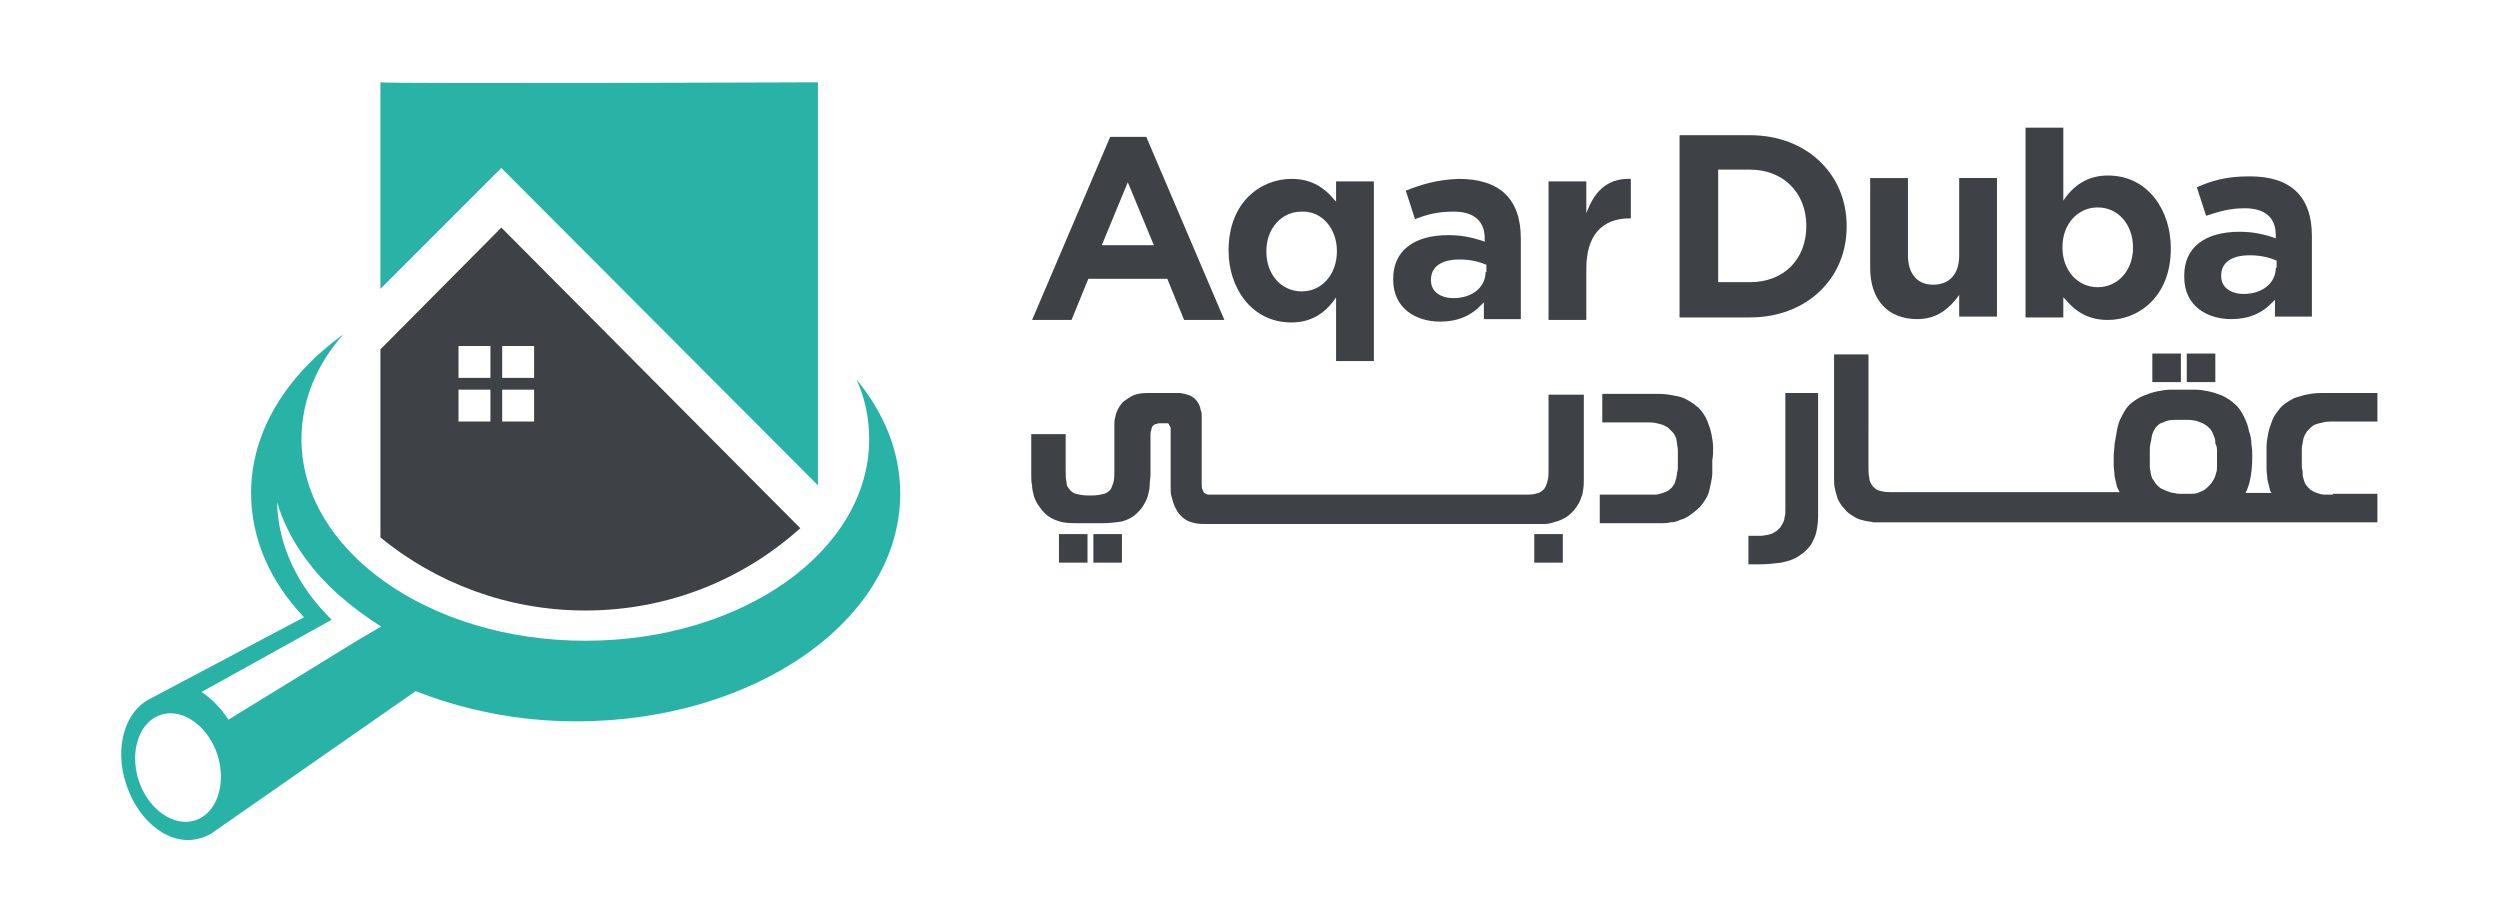 <?xml version="1.0" encoding="utf-8"?>
<!-- Generator: Adobe Illustrator 24.0.1, SVG Export Plug-In . SVG Version: 6.00 Build 0)  -->
<svg version="1.1" id="Layer_1" xmlns="http://www.w3.org/2000/svg" xmlns:xlink="http://www.w3.org/1999/xlink" x="0px" y="0px"
	 viewBox="0 0 297.7 109.3" style="enable-background:new 0 0 297.7 109.3;" xml:space="preserve">
<style type="text/css">
	.st0{fill:#3E4246;}
	.st1{fill:#29B3A7;}
</style>
<path class="st0" d="M59.7,27.1L45.3,41.6V64c6.6,5.4,15.1,8.7,24.4,8.7c9.9,0,18.8-3.7,25.6-9.8L59.7,27.1z M58.4,50.2h-3.8v-3.8
	h3.8V50.2z M58.4,45h-3.8v-3.8h3.8V45z M63.6,50.2h-3.8v-3.8h3.8V50.2z M63.6,45h-3.8v-3.8h3.8V45z"/>
<path class="st1" d="M102,45.2c1,2.2,1.5,4.6,1.5,7.1c0,13.3-15.1,24-33.8,24c-18.7,0-33.8-10.8-33.8-24c0-4.6,1.8-8.9,5-12.5
	c-6.8,4.9-11,11.6-11,18.9c0,5.5,2.3,10.6,6.3,14.8l-18.5,9.8l0,0c-2.8,1.5-4.1,5.7-2.7,10c1.5,4.7,5.4,7.6,8.9,6.5
	c0.4-0.1,0.8-0.3,1.2-0.5l0,0l0,0c0,0,0,0,0,0l24.4-17c5.6,2.2,12.1,3.6,19.1,3.6c21.3,0,38.6-12.1,38.6-27.1
	C107.2,53.8,105.3,49.2,102,45.2 M23.2,97.7c-2.6,0.8-5.6-1.4-6.7-4.8c-1.1-3.5,0.1-7,2.7-7.8c2.6-0.8,5.6,1.4,6.7,4.8
	C27,93.4,25.8,96.9,23.2,97.7 M42.5,76.3l-15.3,9.4l0,0c-0.9-1.4-2-2.5-3.2-3.3v0l15.5-8.6l0,0c-4-3.9-6.4-8.8-6.5-14
	c1.2,4.1,3.8,7.9,7.4,11.1c1.5,1.3,3.2,2.6,5,3.7l0,0L42.5,76.3z"/>
<path class="st1" d="M45.3,9.8c0.6,0.2,52.1,0,52.1,0v48L59.7,20L45.3,34.4V9.8z"/>
<path class="st0" d="M184.4,46.9v9c0,0.5,0,0.9-0.1,1.3c-0.1,0.4-0.2,0.7-0.4,1c-0.2,0.2-0.4,0.4-0.7,0.5c-0.3,0.1-0.7,0.2-1.3,0.2
	h-2v0l-5.8,0v0l-5.8,0v0l-5.8,0v0l-10.6,0v0l2.8,0v0l-10.3,0c-0.2,0-0.4,0-0.5,0c-0.2,0-0.3-0.1-0.5-0.2c-0.1-0.1-0.1-0.2-0.2-0.4
	c-0.1-0.1-0.1-0.4-0.1-0.8V50c0-0.1,0-0.3,0-0.5c0-0.2,0-0.4-0.1-0.6c-0.1-0.6-0.3-1-0.7-1.4c-0.2-0.2-0.4-0.3-0.6-0.4
	c-0.2-0.1-0.4-0.1-0.6-0.2c-0.2,0-0.4-0.1-0.6-0.1c-0.2,0-0.3,0-0.4,0h0l-3.5,0c-0.7,0-1.2,0.1-1.7,0.3c-0.4,0.2-0.8,0.5-1.1,0.7
	c-0.5,0.5-0.9,1.2-1,1.9c-0.1,0.3-0.1,0.6-0.1,1c0,0.3,0,0.6,0,0.9l0,4.3c0,0.6,0,1.1-0.1,1.5c-0.1,0.3-0.2,0.6-0.3,0.8
	c-0.2,0.3-0.5,0.5-0.8,0.6c-0.4,0.1-0.9,0.2-1.4,0.2h-0.6c-0.5,0-1-0.1-1.4-0.2c-0.3-0.1-0.6-0.3-0.8-0.6c-0.2-0.2-0.3-0.5-0.3-0.8
	c-0.1-0.4-0.1-0.8-0.1-1.5v-4.2h-4.1v4.8c0,0.5,0,0.9,0.1,1.3c0,0.4,0.1,0.8,0.2,1.2c0.1,0.4,0.3,0.8,0.5,1.1c0.2,0.3,0.5,0.7,0.8,1
	c0.5,0.5,1.1,0.8,1.8,1c0.6,0.2,1.4,0.2,2.3,0.2h2.8c0.9,0,1.6-0.1,2.3-0.2c0.7-0.2,1.3-0.5,1.8-1c0.3-0.3,0.6-0.6,0.8-1
	c0.2-0.3,0.4-0.7,0.5-1.1c0.1-0.4,0.2-0.8,0.2-1.2c0-0.4,0.1-0.9,0.1-1.3l0-4.6c0-0.2,0-0.5,0.1-0.7c0-0.2,0.1-0.4,0.2-0.5
	c0.1-0.1,0.2-0.2,0.4-0.2c0.2-0.1,0.3-0.1,0.5-0.1h0.4c0.1,0,0.3,0,0.4,0c0.1,0,0.1,0,0.2,0.1c0,0.1,0,0.1,0.1,0.2
	c0,0.1,0,0.1,0.1,0.2l0,0.1c0,1.1,0,2,0,2.8c0,0.8,0,1.4,0,1.9v2.2c0,0.5,0,0.9,0.1,1.2c0.1,0.4,0.2,0.7,0.3,1
	c0.1,0.3,0.3,0.6,0.4,0.8c0.1,0.2,0.3,0.4,0.5,0.6c0.5,0.5,1.1,0.7,1.6,0.8c0.5,0.1,1.1,0.1,1.5,0.1h2v0l3.9,0v0l3.6,0v0l10.6,0v0
	l5.8,0v0l5.8,0v0l5.8,0v0h1.5c0.4,0,0.8,0,1.1,0c0.4,0,0.8-0.1,1.1-0.2c0.4-0.1,0.7-0.2,1.1-0.4c0.4-0.2,0.7-0.4,1-0.7
	c0.2-0.2,0.4-0.4,0.6-0.7c0.2-0.3,0.4-0.6,0.5-0.9c0.1-0.3,0.3-0.7,0.3-1.1c0.1-0.4,0.1-0.9,0.1-1.4v-10H184.4z"/>
<rect x="126.1" y="63.6" class="st0" width="3.4" height="3.4"/>
<rect x="130.2" y="63.6" class="st0" width="3.4" height="3.4"/>
<rect x="182.7" y="63.6" class="st0" width="3.4" height="3.4"/>
<path class="st0" d="M204,53.3c0-0.5-0.1-1.1-0.2-1.6c-0.1-0.5-0.3-1.1-0.5-1.6c-0.2-0.5-0.6-1.1-1-1.5c-0.2-0.2-0.4-0.3-0.6-0.5
	c-0.3-0.2-0.6-0.4-1-0.6c-0.4-0.2-0.8-0.3-1.4-0.4c-0.5-0.1-1.1-0.2-1.8-0.2h-6.7v3.4h5.6c0.5,0,0.9,0.1,1.3,0.2
	c0.4,0.1,0.7,0.3,0.9,0.4c0.2,0.2,0.4,0.4,0.6,0.6c0.2,0.2,0.3,0.5,0.4,0.7c0,0.2,0.1,0.4,0.1,0.6c0,0.3,0.1,0.5,0.1,0.8
	c0,0.3,0,0.5,0,0.7c0,0.2,0,0.4,0,0.5c0,0.2,0,0.4,0,0.7c0,0.3,0,0.5-0.1,0.8c0,0.3-0.1,0.5-0.1,0.7c-0.1,0.2-0.1,0.4-0.2,0.6
	c-0.2,0.3-0.3,0.5-0.6,0.7c-0.2,0.2-0.5,0.3-0.8,0.4c-0.3,0.1-0.6,0.2-0.9,0.2c-0.3,0-0.7,0-1,0h-5.6v3.4h7.4c0.3,0,0.6,0,1-0.1
	c0.4,0,0.8-0.1,1.2-0.3c0.4-0.1,0.8-0.3,1.2-0.6c0.4-0.3,0.8-0.6,1.2-1c0.3-0.4,0.6-0.8,0.8-1.2c0.2-0.4,0.3-0.9,0.4-1.4
	c0.1-0.5,0.2-0.9,0.2-1.4c0-0.5,0-1,0-1.5C204,54.3,204,53.8,204,53.3"/>
<path class="st0" d="M212.6,46.8v13.9c0,0.4,0,0.7-0.1,0.9c0,0.3-0.1,0.5-0.2,0.7c-0.1,0.2-0.2,0.3-0.3,0.5
	c-0.1,0.1-0.3,0.3-0.4,0.4c-0.2,0.1-0.3,0.2-0.5,0.3c-0.2,0.1-0.3,0.1-0.6,0.2c-0.2,0-0.5,0.1-0.8,0.1c-0.2,0-0.4,0-0.6,0h-0.9v3.4
	l0.4,0c0.3,0,0.6,0,0.9,0c1,0,1.8-0.1,2.6-0.2c1-0.2,1.8-0.5,2.4-1c0.2-0.1,0.4-0.3,0.6-0.5c0.2-0.2,0.5-0.5,0.7-0.9
	c0.2-0.4,0.4-0.8,0.5-1.3c0.1-0.5,0.2-1.1,0.2-1.8V46.8H212.6z"/>
<path class="st0" d="M277.8,58.9c-0.3,0-0.7,0-1,0c-0.3,0-0.6-0.1-0.9-0.2c-0.3-0.1-0.5-0.2-0.8-0.4c-0.2-0.2-0.4-0.4-0.6-0.7
	c-0.1-0.2-0.1-0.3-0.2-0.6c-0.1-0.2-0.1-0.5-0.1-0.7c0-0.3-0.1-0.5-0.1-0.8c0-0.3,0-0.5,0-0.7c0-0.1,0-0.3,0-0.5c0-0.2,0-0.5,0-0.7
	c0-0.3,0-0.5,0.1-0.8c0-0.2,0.1-0.5,0.1-0.6c0.1-0.3,0.2-0.5,0.4-0.8c0.2-0.2,0.3-0.4,0.6-0.6c0.2-0.2,0.5-0.3,0.9-0.4
	c0.4-0.1,0.8-0.2,1.3-0.2h5.6v-3.4h-6.7c-0.7,0-1.3,0.1-1.8,0.2c-0.5,0.1-1,0.3-1.4,0.4c-0.4,0.2-0.7,0.4-1,0.6
	c-0.3,0.2-0.5,0.4-0.6,0.5c-0.4,0.5-0.8,1-1,1.5c-0.2,0.5-0.4,1.1-0.5,1.6c-0.1,0.5-0.2,1.1-0.2,1.6c0,0.5,0,1,0,1.4
	c0,0.5,0,0.9,0,1.3c0,0.4,0.1,0.8,0.1,1.2c0.1,0.4,0.2,0.8,0.3,1.2c0,0.1,0.1,0.3,0.2,0.4h-1.1h-1.2h-0.8c0.2-0.4,0.4-0.9,0.5-1.4
	c0.2-0.8,0.3-1.8,0.3-3c0-0.4,0-0.8-0.1-1.4c0-0.5-0.1-1.1-0.3-1.6c-0.1-0.6-0.3-1.1-0.6-1.7c-0.3-0.6-0.6-1.1-1.1-1.5
	c-0.4-0.4-0.9-0.7-1.5-1c-0.5-0.2-1.1-0.4-1.6-0.5c-0.5-0.1-1.1-0.2-1.6-0.2c-1,0-1.8,0-2.9,0c-0.5,0-1.1,0.1-1.6,0.2
	c-0.5,0.1-1.1,0.3-1.6,0.5c-0.5,0.2-1,0.5-1.5,0.9c-0.5,0.4-0.8,0.9-1.1,1.5c-0.3,0.5-0.5,1.1-0.6,1.7c-0.1,0.6-0.2,1.1-0.3,1.7
	c0,0.5-0.1,1-0.1,1.4c0,0.3,0,0.7,0,1.1c0,0.4,0.1,0.8,0.1,1.3c0.1,0.4,0.2,0.9,0.3,1.3c0.1,0.2,0.2,0.4,0.3,0.6h-1.3l-6.5,0v0
	l-5.8,0v0l-11.8,0v0h-0.7l-0.4,0v0h-0.9c-0.5,0-1-0.1-1.3-0.2c-0.3-0.1-0.5-0.3-0.7-0.5c-0.2-0.3-0.4-0.6-0.4-1
	c-0.1-0.4-0.1-0.9-0.1-1.3V42.2h-4.1v14.6c0,0.5,0,1,0.1,1.4c0.1,0.4,0.2,0.8,0.3,1.1c0.1,0.3,0.3,0.6,0.5,0.9
	c0.2,0.2,0.4,0.5,0.6,0.7c0.3,0.3,0.7,0.5,1,0.7c0.3,0.2,0.7,0.3,1.1,0.4c0.4,0.1,0.7,0.1,1.1,0.2c0.4,0,0.7,0,1.1,0h2l13.7,0v0
	l5.8,0v0l4.6,0v0h0.7l0.5,0v0h16.4h1.2h14v-3.4H277.8z M264,53.7v0.9c0,0.3,0,0.6,0,0.9c0,0.3,0,0.6-0.1,0.8
	c-0.1,0.3-0.1,0.5-0.3,0.8c-0.1,0.2-0.3,0.5-0.5,0.7c-0.2,0.2-0.4,0.4-0.7,0.6c-0.2,0.1-0.5,0.2-0.7,0.3c-0.3,0.1-0.5,0.1-0.8,0.1
	c-0.3,0-0.6,0-0.9,0h-0.3c-0.3,0-0.5,0-0.8-0.1c-0.3,0-0.5-0.1-0.8-0.2c-0.2-0.1-0.5-0.2-0.7-0.3c-0.2-0.1-0.4-0.3-0.6-0.5
	c-0.2-0.2-0.3-0.5-0.5-0.7c-0.1-0.3-0.2-0.5-0.2-0.8c-0.1-0.3-0.1-0.6-0.1-0.8c0-0.3,0-0.6,0-0.9c0-0.2,0-0.5,0-0.8
	c0-0.3,0-0.6,0.1-1c0.1-0.3,0.1-0.7,0.2-1c0.1-0.3,0.2-0.5,0.4-0.8c0.2-0.2,0.4-0.4,0.6-0.5c0.3-0.1,0.5-0.2,0.8-0.3
	c0.3-0.1,0.6-0.1,0.9-0.1c0.3,0,0.6,0,0.8,0c0.3,0,0.6,0,0.9,0c0.3,0,0.6,0.1,0.8,0.1c0.3,0.1,0.5,0.2,0.8,0.3
	c0.2,0.1,0.5,0.3,0.7,0.5c0.2,0.2,0.3,0.3,0.4,0.5c0.1,0.2,0.2,0.4,0.3,0.7c0.1,0.2,0.1,0.5,0.1,0.7C264,53.2,264,53.4,264,53.7"/>
<rect x="256.3" y="42.1" class="st0" width="3.4" height="3.4"/>
<rect x="260.4" y="42.1" class="st0" width="3.4" height="3.4"/>
<path class="st0" d="M132.2,16.3l-9.3,21.8h4.7l2-4.9h9.4l2,4.9h4.8l-9.3-21.8H132.2z M131.2,29.2l3.1-7.5l3.1,7.5H131.2z"/>
<path class="st0" d="M153.8,21.3c-3.6,0-7.5,2.7-7.5,8.5v0.1c0,4.2,2.6,8.5,7.5,8.5c2.1,0,3.8-0.9,5.1-2.7l0.2-0.3v7.6h4.5V21.6
	h-4.5V24l-0.2-0.2C157.5,22.1,155.9,21.3,153.8,21.3 M159.2,29.9L159.2,29.9c0,2.8-1.8,4.8-4.2,4.8c-2.4,0-4.2-2-4.2-4.7v-0.1
	c0-2.7,1.8-4.7,4.2-4.7C157.4,25.1,159.2,27.2,159.2,29.9"/>
<path class="st0" d="M167.4,22.7l1.1,3.4c1.5-0.6,2.8-0.9,4.6-0.9c2.4,0,3.7,1.1,3.7,3.2v0.4l-0.2-0.1c-1-0.3-2.2-0.7-4.1-0.7
	c-4.2,0-6.6,1.9-6.6,5.2v0.1c0,3.5,2.8,5,5.6,5c2.1,0,3.7-0.7,5-2.1l0.2-0.2v2h4.4v-9.6c0-4.7-2.5-7.1-7.4-7.1
	C171,21.4,169.2,22,167.4,22.7 M176.9,32.4c0,1.8-1.6,3.1-3.8,3.1c-1.6,0-2.7-0.8-2.7-2.1v-0.1c0-1.5,1.2-2.4,3.4-2.4
	c1.1,0,2.2,0.2,3.1,0.6l0.1,0V32.4z"/>
<path class="st0" d="M189.1,24.9l-0.2,0.5v-3.8h-4.5v16.5h4.5v-6.1c0-3.9,1.8-6,5.2-6h0.1v-4.7C191.8,21.2,190.1,22.4,189.1,24.9"/>
<path class="st0" d="M200,16.1v21.7h8.4c6.7,0,11.5-4.6,11.5-10.8v-0.1c0-6.2-4.8-10.8-11.5-10.8H200z M215.1,26.9L215.1,26.9
	c0,4-2.7,6.7-6.7,6.7h-3.8V20.2h3.8C212.3,20.2,215.1,22.9,215.1,26.9"/>
<path class="st0" d="M230.2,33.9c-1.9,0-3-1.3-3-3.5v-9.2h-4.5v10.7c0,3.8,2.1,6.1,5.6,6.1c2.4,0,3.8-1.3,4.8-2.6l0.2-0.3v2.6h4.5
	V21.2h-4.5v9.2C233.3,32.7,232.1,33.9,230.2,33.9"/>
<path class="st0" d="M251,20.9c-2.1,0-3.8,0.9-5.1,2.7l-0.2,0.3v-8.7h-4.5v22.6h4.5v-2.4l0.2,0.2c1.4,1.7,3,2.5,5.1,2.5
	c3.6,0,7.5-2.7,7.5-8.5v-0.1C258.5,25.2,255.9,20.9,251,20.9 M254,29.5c0,2.7-1.8,4.7-4.2,4.7c-2.4,0-4.2-2-4.2-4.7v-0.1
	c0-2.7,1.8-4.7,4.2-4.7C252.2,24.7,254,26.7,254,29.5L254,29.5z"/>
<path class="st0" d="M261.6,22.3l1.1,3.4c1.5-0.5,2.8-0.9,4.6-0.9c2.4,0,3.7,1.1,3.7,3.2v0.4l-0.2-0.1c-1-0.3-2.2-0.7-4.1-0.7
	c-4.2,0-6.6,1.9-6.6,5.2V33c0,3.5,2.8,5,5.6,5c2.1,0,3.7-0.7,5-2.1l0.2-0.2v2h4.4v-9.6c0-4.7-2.5-7.1-7.4-7.1
	C265.1,21,263.4,21.5,261.6,22.3 M271,31.9c0,1.8-1.6,3.1-3.8,3.1c-1.6,0-2.7-0.8-2.7-2.1v-0.1c0-1.5,1.2-2.4,3.4-2.4
	c1.1,0,2.2,0.2,3.1,0.6l0.1,0V31.9z"/>
</svg>
